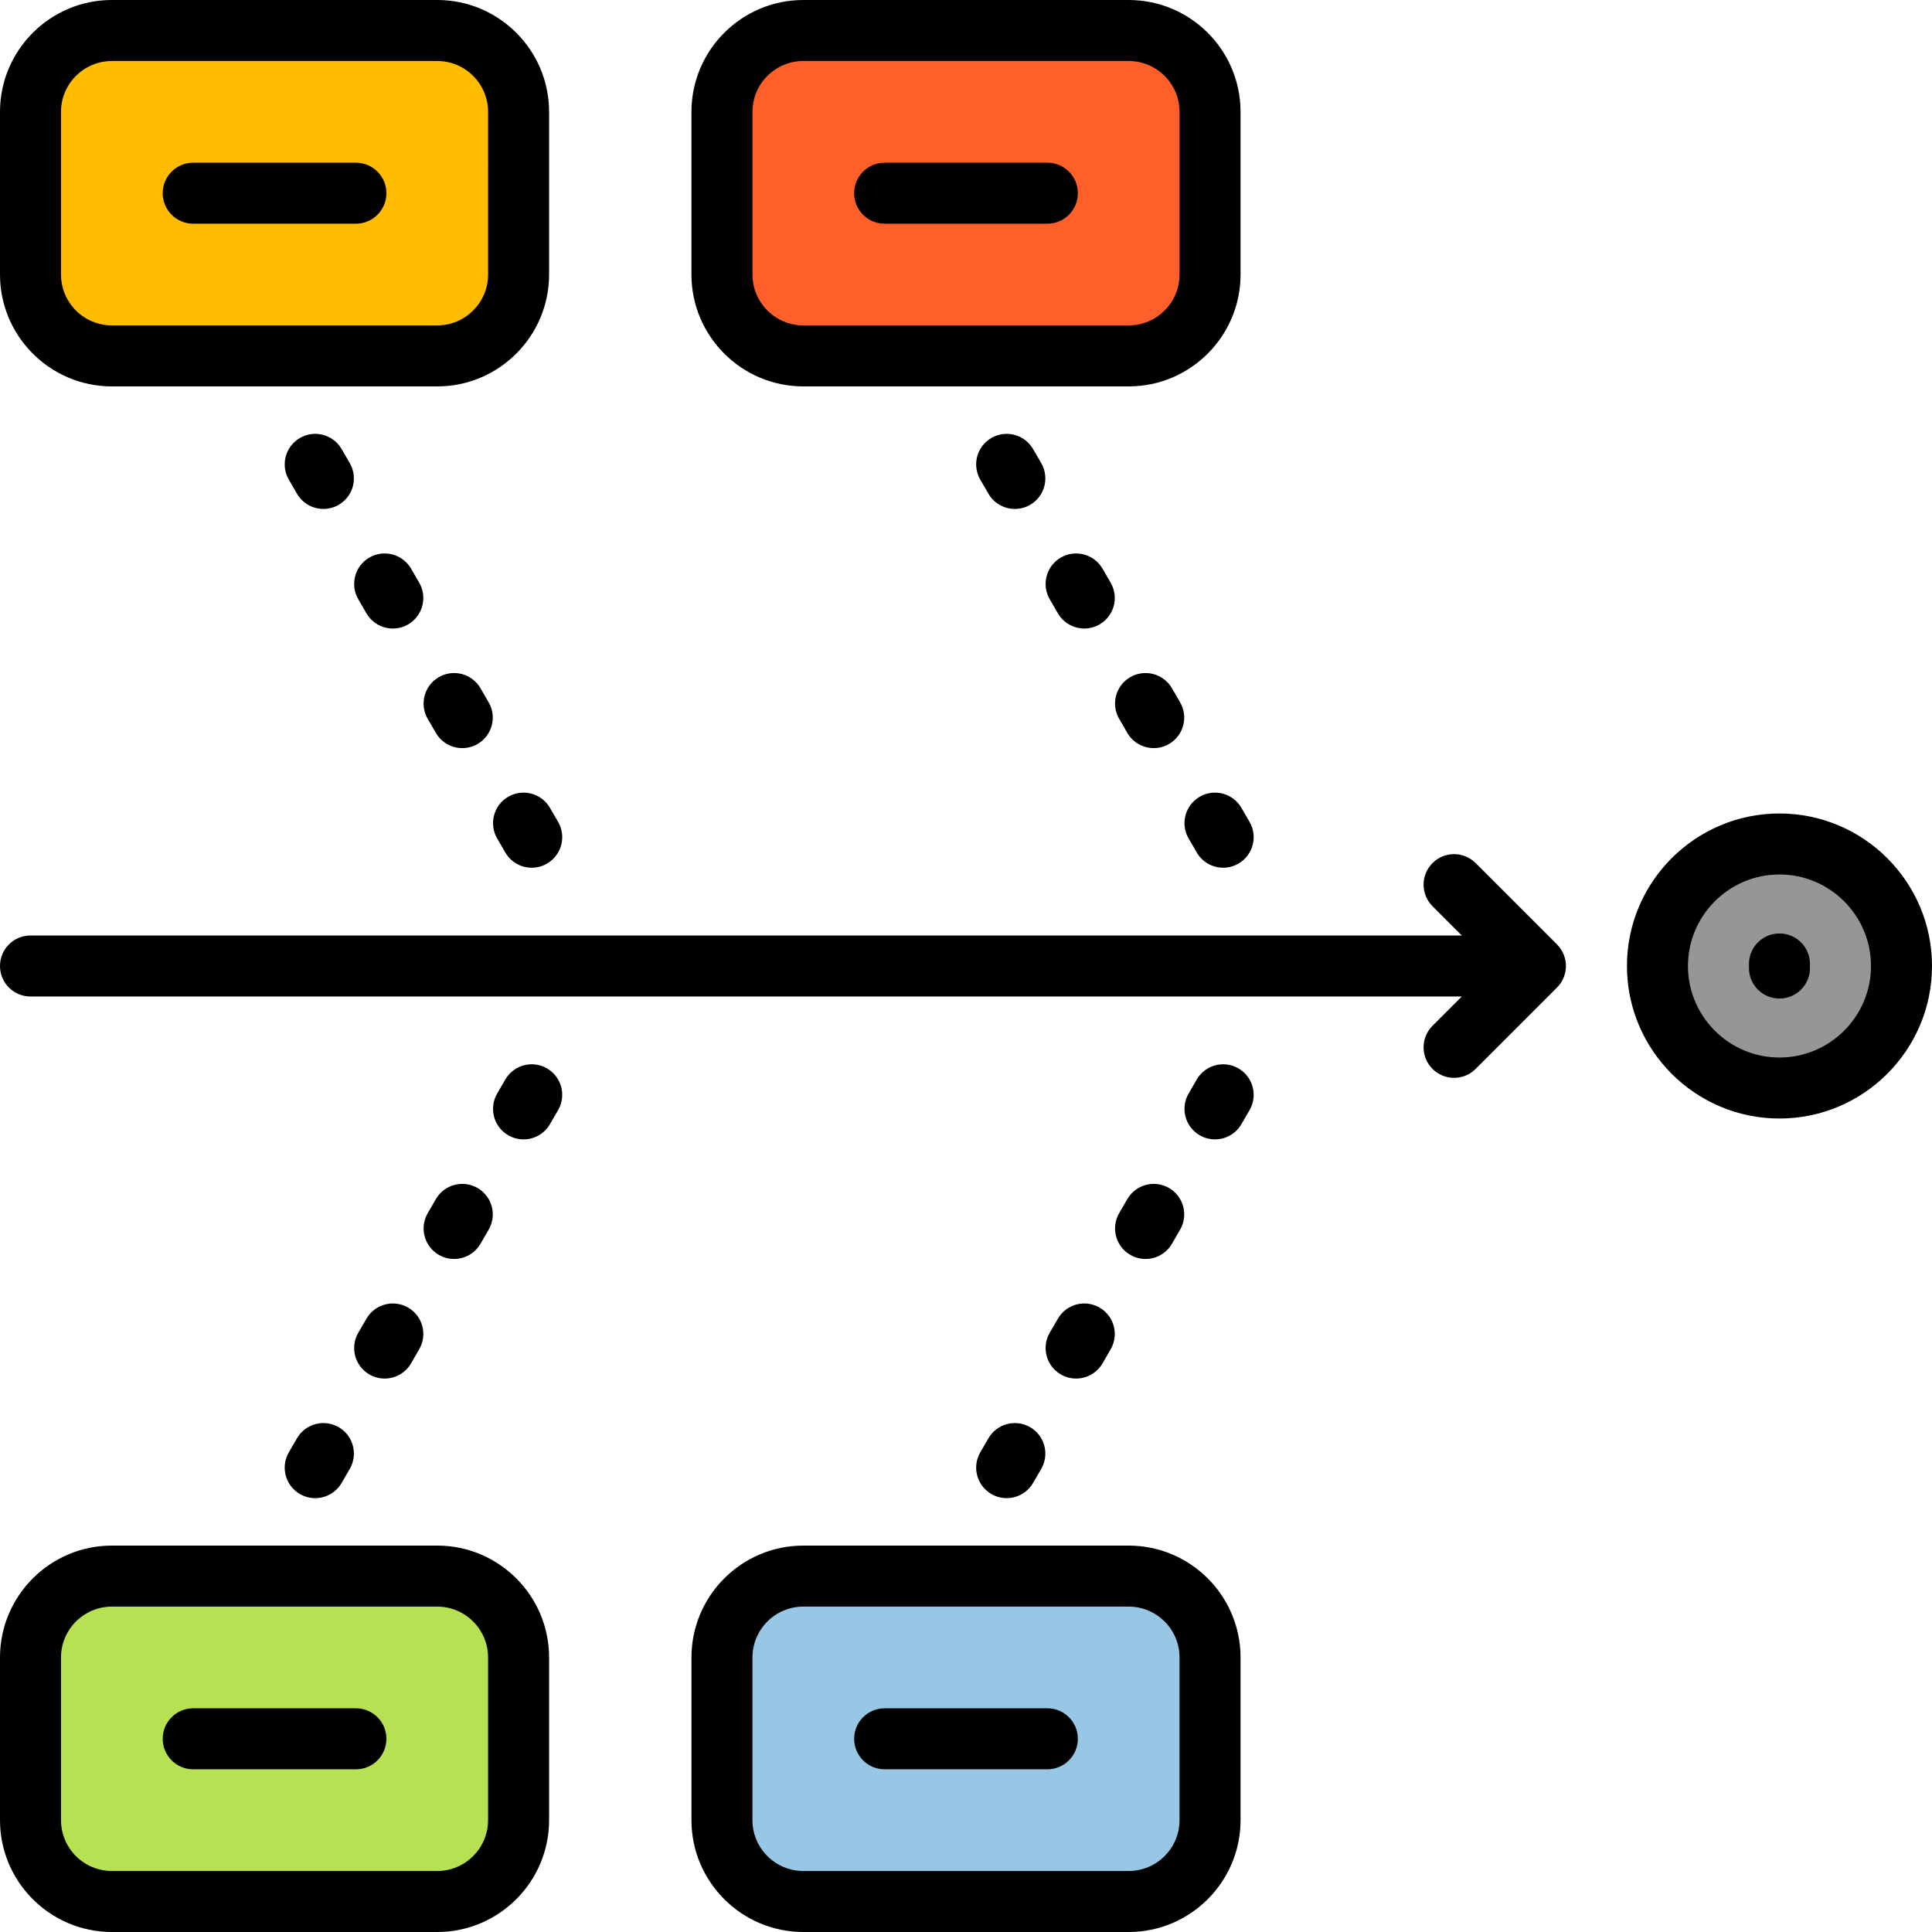 <?xml version="1.0" encoding="iso-8859-1"?>
<!-- Uploaded to: SVG Repo, www.svgrepo.com, Generator: SVG Repo Mixer Tools -->
<svg height="800px" width="800px" version="1.1" id="Layer_1" xmlns="http://www.w3.org/2000/svg" xmlns:xlink="http://www.w3.org/1999/xlink" 
	 viewBox="0 0 512 512" xml:space="preserve">
<path style="fill:#969696;" d="M471.579,223.663c17.86,0,32.337,14.477,32.337,32.337s-14.477,32.337-32.337,32.337
	c-17.86,0-32.337-14.477-32.337-32.337S453.719,223.663,471.579,223.663z"/>
<path style="fill:#FF6029;" d="M299.116,94.316h-86.232c-11.906,0-21.558-9.651-21.558-21.558V29.642
	c0-11.906,9.651-21.558,21.558-21.558h86.232c11.906,0,21.558,9.651,21.558,21.558v43.116
	C320.674,84.664,311.022,94.316,299.116,94.316z"/>
<path style="fill:#FFBC00;" d="M115.874,94.316H29.642c-11.906,0-21.558-9.651-21.558-21.558V29.642
	c0-11.906,9.651-21.558,21.558-21.558h86.232c11.906,0,21.558,9.651,21.558,21.558v43.116
	C137.432,84.664,127.78,94.316,115.874,94.316z"/>
<path style="fill:#B6E152;" d="M137.432,439.242v43.116c0,11.906-9.651,21.558-21.558,21.558H29.642
	c-11.906,0-21.558-9.651-21.558-21.558v-43.116c0-11.906,9.651-21.558,21.558-21.558h86.232
	C127.78,417.684,137.432,427.336,137.432,439.242z"/>
<path style="fill:#98C7E5;" d="M320.674,439.242v43.116c0,11.906-9.651,21.558-21.558,21.558h-86.232
	c-11.906,0-21.558-9.651-21.558-21.558v-43.116c0-11.906,9.651-21.558,21.558-21.558h86.232
	C311.022,417.684,320.674,427.336,320.674,439.242z"/>
<path d="M285.642,460.8c0,4.466-3.62,8.084-8.084,8.084h-43.116c-4.465,0-8.084-3.618-8.084-8.084s3.62-8.084,8.084-8.084h43.116
	C282.023,452.716,285.642,456.334,285.642,460.8z M512,256c0,22.289-18.132,40.421-40.421,40.421
	c-22.289,0-40.421-18.132-40.421-40.421s18.132-40.421,40.421-40.421C493.868,215.579,512,233.711,512,256z M495.832,256
	c0-13.372-10.879-24.253-24.253-24.253c-13.373,0-24.253,10.88-24.253,24.253s10.879,24.253,24.253,24.253
	C484.952,280.253,495.832,269.372,495.832,256z M51.2,59.284h43.116c4.465,0,8.084-3.618,8.084-8.084s-3.62-8.084-8.084-8.084H51.2
	c-4.465,0-8.084,3.618-8.084,8.084S46.735,59.284,51.2,59.284z M145.516,439.242v43.116c0,16.344-13.297,29.642-29.642,29.642
	H29.642C13.297,512,0,498.702,0,482.358v-43.116C0,422.898,13.297,409.6,29.642,409.6h86.232
	C132.219,409.6,145.516,422.898,145.516,439.242z M129.347,439.242c0-7.43-6.044-13.474-13.474-13.474H29.642
	c-7.43,0-13.474,6.044-13.474,13.474v43.116c0,7.43,6.044,13.474,13.474,13.474h86.232c7.43,0,13.474-6.044,13.474-13.474V439.242z
	 M94.316,452.716H51.2c-4.465,0-8.084,3.618-8.084,8.084s3.62,8.084,8.084,8.084h43.116c4.465,0,8.084-3.618,8.084-8.084
	S98.78,452.716,94.316,452.716z M183.242,72.758V29.642C183.242,13.298,196.539,0,212.884,0h86.232
	c16.345,0,29.642,13.298,29.642,29.642v43.116c0,16.344-13.297,29.642-29.642,29.642h-86.232
	C196.539,102.4,183.242,89.102,183.242,72.758z M199.411,72.758c0,7.43,6.044,13.474,13.474,13.474h86.232
	c7.43,0,13.474-6.044,13.474-13.474V29.642c0-7.43-6.044-13.474-13.474-13.474h-86.232c-7.43,0-13.474,6.044-13.474,13.474V72.758z
	 M391.063,228.725c-3.157-3.156-8.276-3.156-11.432,0c-3.157,3.158-3.157,8.276,0,11.433l7.758,7.757H8.084
	c-4.465,0-8.084,3.618-8.084,8.084s3.62,8.084,8.084,8.084h379.305l-7.758,7.757c-3.157,3.158-3.157,8.276,0,11.433
	c1.578,1.578,3.648,2.367,5.716,2.367s4.138-0.789,5.716-2.367l21.558-21.558c3.157-3.158,3.157-8.276,0-11.433L391.063,228.725z
	 M234.442,59.284h43.116c4.465,0,8.084-3.618,8.084-8.084s-3.62-8.084-8.084-8.084h-43.116c-4.465,0-8.084,3.618-8.084,8.084
	S229.977,59.284,234.442,59.284z M471.579,247.377c-4.465,0-8.084,3.618-8.084,8.084v1.078c0,4.466,3.62,8.084,8.084,8.084
	s8.084-3.618,8.084-8.084v-1.078C479.663,250.995,476.044,247.377,471.579,247.377z M328.758,439.242v43.116
	c0,16.344-13.297,29.642-29.642,29.642h-86.232c-16.345,0-29.642-13.298-29.642-29.642v-43.116
	c0-16.344,13.297-29.642,29.642-29.642h86.232C315.461,409.6,328.758,422.898,328.758,439.242z M312.589,439.242
	c0-7.43-6.044-13.474-13.474-13.474h-86.232c-7.43,0-13.474,6.044-13.474,13.474v43.116c0,7.43,6.044,13.474,13.474,13.474h86.232
	c7.43,0,13.474-6.044,13.474-13.474V439.242z M0,72.758V29.642C0,13.298,13.297,0,29.642,0h86.232
	c16.345,0,29.642,13.298,29.642,29.642v43.116c0,16.344-13.297,29.642-29.642,29.642H29.642C13.297,102.4,0,89.102,0,72.758z
	 M16.168,72.758c0,7.43,6.044,13.474,13.474,13.474h86.232c7.43,0,13.474-6.044,13.474-13.474V29.642
	c0-7.43-6.044-13.474-13.474-13.474H29.642c-7.43,0-13.474,6.044-13.474,13.474V72.758z M262.719,116.07
	c-3.861,2.242-5.173,7.19-2.931,11.051l2.165,3.728c1.5,2.583,4.211,4.025,6.999,4.025c1.379,0,2.776-0.352,4.053-1.095
	c3.861-2.242,5.173-7.19,2.931-11.051L273.77,119C271.527,115.139,266.577,113.827,262.719,116.07z M281.124,147.761
	c-3.862,2.241-5.175,7.188-2.933,11.049l2.164,3.73c1.5,2.584,4.211,4.027,6.999,4.027c1.378,0,2.773-0.352,4.051-1.094
	c3.862-2.241,5.175-7.188,2.933-11.05l-2.164-3.73C289.932,146.833,284.986,145.522,281.124,147.761z M134.685,211.148
	c-3.861,2.242-5.174,7.19-2.933,11.051l2.165,3.73c1.5,2.584,4.211,4.026,6.999,4.026c1.378,0,2.775-0.352,4.052-1.094
	c3.861-2.242,5.174-7.19,2.933-11.051l-2.165-3.73C143.494,210.217,138.547,208.909,134.685,211.148z M299.525,179.454
	c-3.862,2.242-5.174,7.19-2.932,11.051l2.164,3.728c1.5,2.584,4.211,4.026,6.999,4.026c1.378,0,2.775-0.352,4.052-1.094
	c3.862-2.242,5.174-7.19,2.932-11.051l-2.164-3.728C308.334,178.525,303.384,177.215,299.525,179.454z M317.927,211.148
	c-3.861,2.242-5.174,7.19-2.933,11.051l2.165,3.73c1.5,2.584,4.211,4.026,6.999,4.026c1.378,0,2.775-0.352,4.052-1.094
	c3.861-2.242,5.174-7.19,2.933-11.051l-2.165-3.73C326.736,210.217,321.789,208.909,317.927,211.148z M97.881,147.761
	c-3.862,2.241-5.175,7.188-2.933,11.049l2.164,3.73c1.5,2.584,4.211,4.027,6.999,4.027c1.378,0,2.773-0.352,4.051-1.094
	c3.862-2.241,5.175-7.188,2.933-11.05l-2.164-3.73C106.69,146.833,101.744,145.522,97.881,147.761z M144.968,283.14
	c-3.859-2.239-8.807-0.929-11.049,2.933l-2.165,3.73c-2.242,3.861-0.928,8.809,2.933,11.051c1.277,0.742,2.673,1.094,4.052,1.094
	c2.786,0,5.499-1.442,6.999-4.026l2.165-3.73C150.142,290.33,148.829,285.382,144.968,283.14z M285.174,365.333
	c2.786,0,5.499-1.443,6.999-4.027l2.164-3.729c2.242-3.861,0.928-8.809-2.933-11.05c-3.862-2.244-8.809-0.927-11.05,2.934
	l-2.164,3.73c-2.242,3.861-0.928,8.809,2.933,11.049C282.401,364.981,283.797,365.333,285.174,365.333z M266.771,397.025
	c2.786,0,5.498-1.442,6.999-4.025l2.165-3.728c2.242-3.861,0.93-8.809-2.931-11.051c-3.861-2.243-8.807-0.931-11.051,2.931
	l-2.165,3.728c-2.242,3.861-0.93,8.809,2.931,11.051C263.997,396.673,265.393,397.025,266.771,397.025z M116.283,179.454
	c-3.862,2.242-5.174,7.19-2.932,11.051l2.164,3.728c1.5,2.584,4.211,4.026,6.999,4.026c1.378,0,2.774-0.352,4.052-1.094
	c3.862-2.242,5.174-7.19,2.932-11.051l-2.164-3.728C125.092,178.525,120.142,177.215,116.283,179.454z M328.21,283.14
	c-3.86-2.239-8.807-0.929-11.05,2.933l-2.165,3.73c-2.242,3.861-0.928,8.809,2.933,11.051c1.277,0.742,2.673,1.094,4.052,1.094
	c2.786,0,5.499-1.442,6.999-4.026l2.165-3.73C333.384,290.33,332.071,285.382,328.21,283.14z M303.577,333.639
	c2.786,0,5.498-1.442,6.999-4.026l2.164-3.728c2.242-3.861,0.929-8.809-2.932-11.051c-3.86-2.238-8.807-0.929-11.049,2.933
	l-2.164,3.728c-2.242,3.861-0.929,8.809,2.932,11.051C300.803,333.286,302.199,333.639,303.577,333.639z M83.529,397.025
	c2.786,0,5.498-1.442,6.999-4.025l2.165-3.728c2.242-3.861,0.93-8.809-2.931-11.051c-3.861-2.243-8.807-0.931-11.051,2.931
	l-2.165,3.728c-2.242,3.861-0.93,8.809,2.931,11.051C80.755,396.673,82.151,397.025,83.529,397.025z M120.335,333.639
	c2.786,0,5.498-1.442,6.999-4.026l2.164-3.728c2.242-3.861,0.929-8.809-2.932-11.051c-3.859-2.238-8.807-0.929-11.049,2.933
	l-2.164,3.728c-2.242,3.861-0.929,8.809,2.932,11.051C117.561,333.286,118.956,333.639,120.335,333.639z M79.476,116.07
	c-3.861,2.242-5.173,7.19-2.931,11.051l2.165,3.728c1.5,2.583,4.211,4.025,6.999,4.025c1.379,0,2.776-0.352,4.053-1.095
	c3.861-2.242,5.173-7.19,2.931-11.051L90.528,119C88.285,115.139,83.336,113.827,79.476,116.07z M101.932,365.333
	c2.786,0,5.499-1.443,6.999-4.027l2.164-3.729c2.242-3.861,0.928-8.809-2.933-11.05c-3.862-2.244-8.809-0.927-11.049,2.934
	l-2.164,3.73c-2.242,3.861-0.928,8.809,2.933,11.049C99.159,364.981,100.555,365.333,101.932,365.333z"/>
</svg>